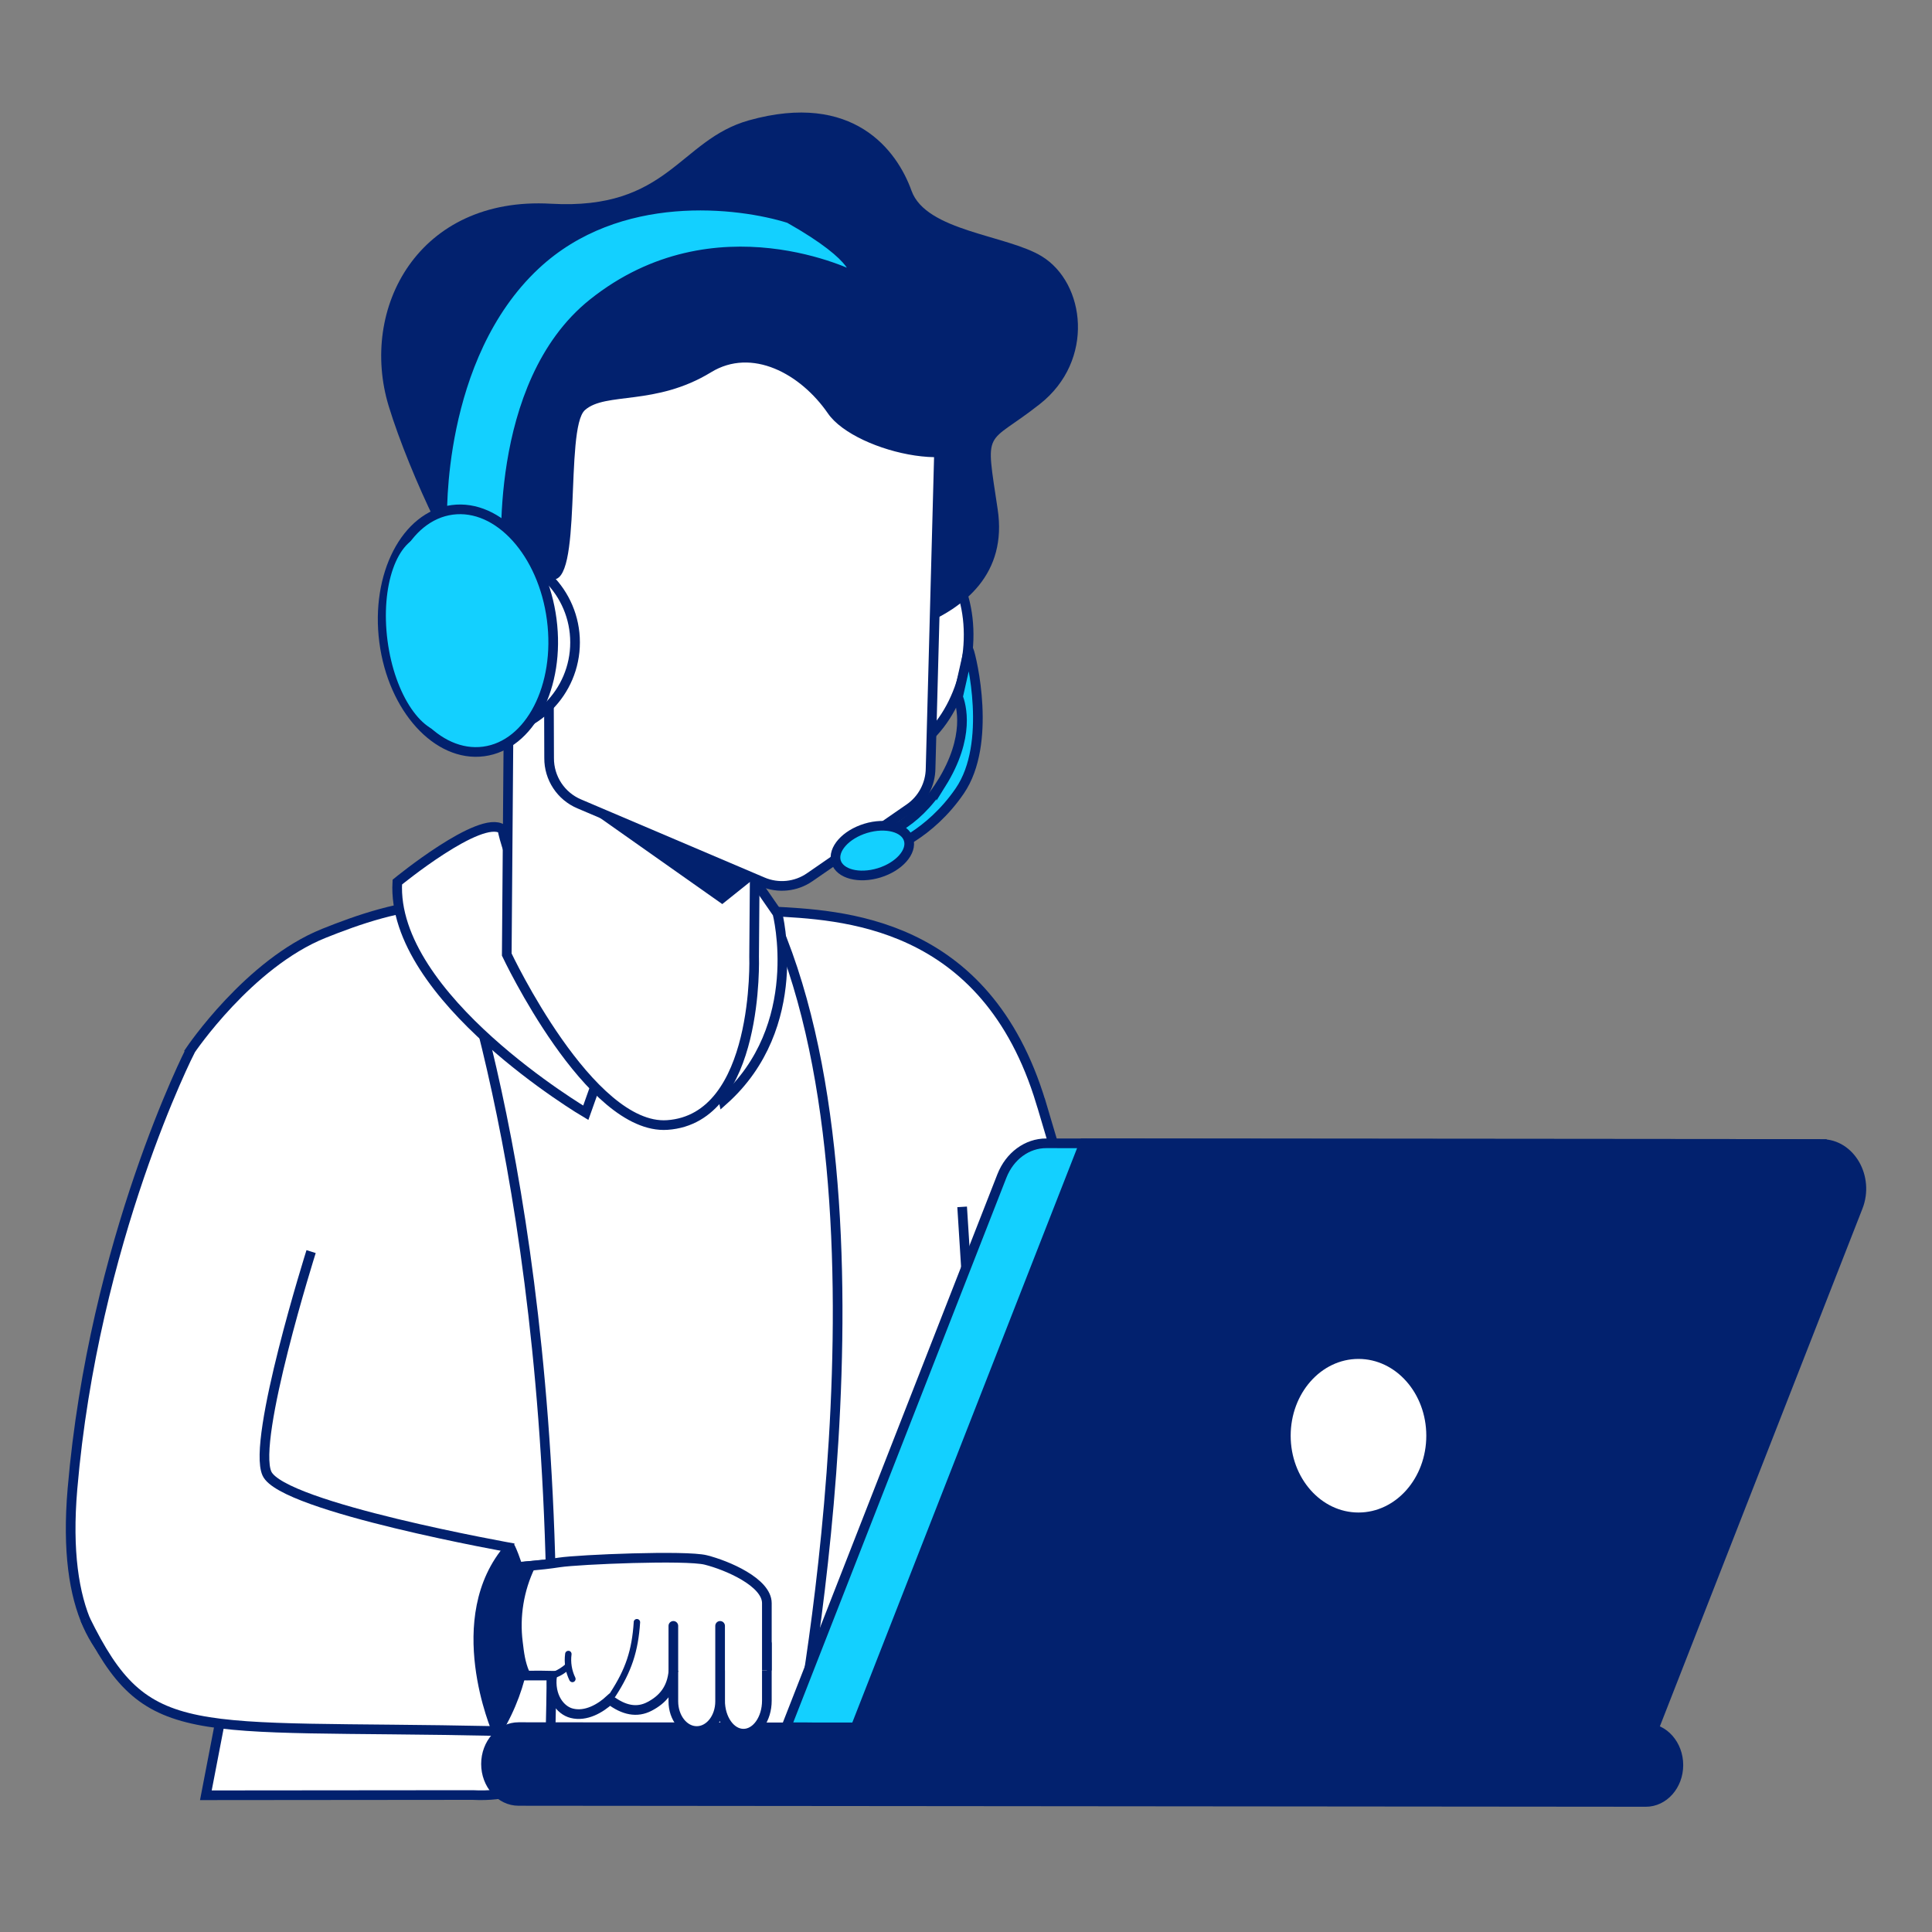 <?xml version="1.0" encoding="UTF-8"?><svg id="Layer_1" xmlns="http://www.w3.org/2000/svg" viewBox="0 0 400 400"><rect x="0" y="0" width="400" height="400" fill="#808080" stroke="none"/><defs><style>.cls-1,.cls-2,.cls-3{fill:#fff;}.cls-4,.cls-5{fill:#13d0ff;}.cls-6,.cls-7,.cls-2,.cls-5{stroke-miterlimit:10;}.cls-6,.cls-7,.cls-2,.cls-5,.cls-3{stroke:#02216e;stroke-width:2px;}.cls-6,.cls-8{fill:#02216e;}.cls-7{fill:none;}.cls-3{stroke-linecap:round;stroke-linejoin:round;}</style></defs><path class="cls-2" d="m103.63,187.32c3.98,18.62,20.09,40.42,33.32,41.26,18.02,1.15,19.2-39.8,19.2-39.8l8.22.6,15.32,48.33c9.78,39.8-10.14,128.89-10.14,128.89l-67-1.83c11.23-40.16-13.76-177.09-13.76-177.09l14.85-.37Z"/><path class="cls-2" d="m215.55,228.36l16.17,54.46c3.58,12.07-2.94,24.93-14.81,28.84-3.83,1.26-8.38,2.1-13.77,2.19l-7.21,57.78-25.64.03c-3.52,0-6.26-3.07-5.88-6.59l.29-2.68s22.76-112.95-5.24-173.72c14.54.77,44.64,1.7,56.08,39.69Z"/><path class="cls-2" d="m39.41,217.46s12.09-17.97,27.62-24.21c7-2.81,16.19-6.06,24.96-6.06,4.66,12.51,25.08,73.52,21.88,175.16l-.02.26c-.19,1.56-1.86,9.76-15.99,9.03l-55.24.05,4.36-22.63s-36.39,10.88-31.98-40.78c4.4-51.66,24.42-90.81,24.42-90.81Z"/><path class="cls-8" d="m106.51,319.84s9.53,18.74-2.73,39.11c0,0-8.15-4.07-9.13-16.85-.61-8.18,11.85-22.25,11.85-22.25Z"/><path class="cls-2" d="m105.5,320.39c-12.82,14.57-2.63,38-2.63,38-64.25-1.35-72.43,2.97-85.25-23.15"/><path class="cls-7" d="m64.41,259.13s-12.31,38.98-9.14,45.96c3.18,6.98,51.08,15.46,51.08,15.46"/><path class="cls-2" d="m128.56,209.76l-5.1,13.78c3.77,6.25,14.35,5.55,14.35,5.55-5.2-7.51-9.25-19.32-9.25-19.32Z"/><path class="cls-2" d="m138.13,229.18c7.9.34,11.41-7.81,11.41-7.81l-2.97-13.34c-5.06,15.27-8.44,21.15-8.44,21.15Z"/><path class="cls-2" d="m157.04,183.42l-12.28,21.06,5.03,23.33c17.2-15.36,11.17-38.71,11.17-38.71l-3.92-5.67Z"/><path class="cls-2" d="m103.99,171.66c-4.49-3.17-21.73,10.97-21.73,10.97-1.37,23.92,39.02,47.76,39.02,47.76l8.31-23.41c-22.05-14.97-25.59-35.32-25.59-35.32Z"/><line class="cls-7" x1="201.91" y1="292.73" x2="199.2" y2="249.87"/><g id="head"><path class="cls-2" d="m188.37,111.77c8.62,1.52,13.85,12.83,11.69,25.25-2.16,12.42-10.89,21.26-19.51,19.74-8.62-1.52-13.85-12.83-11.69-25.25,2.16-12.42,10.89-21.26,19.51-19.74Z"/><path class="cls-8" d="m215.68,53.06c-7.22-4.42-23.95-5.18-26.96-13.57-3.01-8.39-12.08-20.61-33.65-14.58-14.47,4.05-16.66,18.66-41,17.27-27.47-1.57-39.75,21.68-33.59,41.91,4.31,14.17,15.51,37.55,16.4,33.06l74.61,16.57s39.05-1.69,35.07-28.26c-2.6-17.4-2.65-12.83,8.75-21.82,11.4-8.99,9.43-25.05.37-30.58Z"/><path class="cls-2" d="m156.57,140.56l-51.15-7.28-.5,64.35s17.13,36.4,33.24,35.29c19.15-1.32,17.97-34.89,17.97-34.89l.45-57.48Z"/><path class="cls-2" d="m113.69,156.95c-.03,4.14,2.44,7.88,6.22,9.48l37.97,16.16c3.21,1.39,6.94,1.01,9.81-1l20.59-14.22c2.73-1.88,4.36-5,4.39-8.3l2.3-86.25-81.55,2.04.27,82.08Z"/><ellipse class="cls-2" cx="100.27" cy="133" rx="18.79" ry="18.76"/><path class="cls-8" d="m150.94,44.59c-21.91-4.27-45.53-3.24-55.04,17.74-9.52,20.98-2.66,31.69-2.66,31.69,0,0,8.23.59,12.39,6.21,4.16,5.62,1.86,17.91,8.48,19.67,6.61,1.77,2.74-31.18,6.99-34.99,4.25-3.81,14.61-.8,26.12-7.84,8.42-5.15,18.49.25,24.2,8.53,5.71,8.29,31.45,13.92,32.56,3.04,2.08-20.36-31.11-39.78-53.03-44.06Z"/><polygon class="cls-8" points="149.54 187.18 156.25 181.81 120.05 166.39 149.54 187.18"/><path class="cls-5" d="m110.84,54.88c17.21-16.09,42.23-12.93,52.54-9.68,15.23,8.6,13.53,12.02,13.53,12.02,0,0-28.75-14.73-54.17,5.59-21,16.8-17.83,53.54-17.83,53.54l-13.34-8.66s-1.24-33.63,19.27-52.81Z"/><path class="cls-5" d="m93.62,105.56c9.58-1.27,18.81,8.9,20.61,22.71,1.8,13.81-4.51,26.04-14.09,27.31-9.58,1.27-18.81-8.9-20.61-22.71-1.8-13.81,4.51-26.04,14.09-27.31Z"/><path class="cls-4" d="m87.88,110.81c5.7-.75,11.51,7.79,12.99,19.09,1.47,11.3-1.95,21.07-7.65,21.82-5.7.75-11.51-7.79-12.99-19.09-1.47-11.3,1.95-21.07,7.65-21.82Z"/><path class="cls-5" d="m194.88,162.28c6.11-9.79,4.1-16.36,3.47-18.02l2.2-9.74c.67,1.77,4.86,19.44-1.84,29.23-6.29,9.19-14.57,12.07-14.94,12.18l-1.62-2.97c.08-.02,7.14-1.74,12.73-10.69Z"/><path class="cls-5" d="m179.23,171.5c4.15-1.26,8.13-.22,8.89,2.32s-1.98,5.63-6.13,6.9c-4.15,1.26-8.13.22-8.89-2.32-.76-2.55,1.98-5.63,6.13-6.9Z"/></g><g id="computer"><path class="cls-5" d="m216.61,236.71l158.78.14-47.32,120.92-165.3-.15,44.67-114.17c1.61-4.1,5.2-6.75,9.16-6.74Z"/><path class="cls-6" d="m377.2,236.86c5.91,0,9.86,6.89,7.47,13.01l-42.23,107.92-165.3-.15,47.32-120.92,152.74.13Z"/><path class="cls-6" d="m107.37,357.58l233.38.21c3.72,0,6.74,3.43,6.74,7.65,0,4.22-3.03,7.64-6.75,7.63l-233.38-.21c-3.72,0-6.74-3.43-6.74-7.65,0-4.22,3.03-7.64,6.75-7.63Z"/><ellipse class="cls-1" cx="281.26" cy="297.25" rx="14.04" ry="15.9"/></g><path class="cls-3" d="m149.09,334.72v17.39c0,3.77,2.17,6.83,4.84,6.83h0c2.67,0,4.84-3.06,4.84-6.83v-11.8"/><g id="hand"><path class="cls-2" d="m139.44,345.86c-.31,3.91-2.32,6.05-4.96,7.43-2.62,1.38-5.37.79-8.22-1.39-1.97,1.82-4.97,3.56-7.89,2.81-2.38-.59-4.65-3.51-4.06-7.8-.66-.03-3.8,0-5.26,0-3.79,0-5.15-1.1-5.56-1.85-1.13-2.22-1.98-17.49.6-20.25.23-.19.5-.16,5.71-.62,1.9-.17,3.96-.39,6.03-.71,4.14-.62,26.22-1.53,30.28-.51,4.4,1.1,12.66,4.62,12.66,8.95v13.94"/><path class="cls-6" d="m109.81,324.21c-2.35,4.86-3.27,10.44-2.58,15.84.28,2.35.5,4.17,1.41,6.39-3.77-.38-5.36-.25-5.77-1-1.13-2.22-.65-16.76,1.94-19.51.23-.19-.2-1.27,5.01-1.73Z"/><path class="cls-8" d="m131.2,335.82c.02-.37.34-.65.71-.62.37.02.64.34.62.71-.4,6.05-1.79,10.2-5.1,15.31-.13.2-.34.3-.56.3-.12,0-.25-.04-.36-.11-.31-.2-.39-.62-.19-.93,3.22-4.95,4.5-8.79,4.89-14.66Z"/><path class="cls-8" d="m114.62,346.06c.73-.2,1.88-.96,2.5-1.54.27-.25.69-.24.94.03.25.27.24.69-.03.95-.73.7-2.05,1.58-3.06,1.86-.06.02-.12.02-.18.02-.29,0-.56-.2-.64-.49-.1-.36.11-.73.47-.82Z"/><path class="cls-8" d="m117.76,341.78c.36.05.62.39.57.76-.22,1.61.06,3.31.77,4.77.16.33.03.73-.3.9-.09.05-.2.07-.29.07-.24,0-.48-.14-.6-.37-.85-1.73-1.16-3.64-.9-5.55.05-.37.39-.62.75-.57Z"/></g><path class="cls-3" d="m149.09,336.62v15.63c0,3.39-2.17,6.14-4.84,6.14h0c-2.67,0-4.84-2.75-4.84-6.14v-15.63,10.59"/></svg>